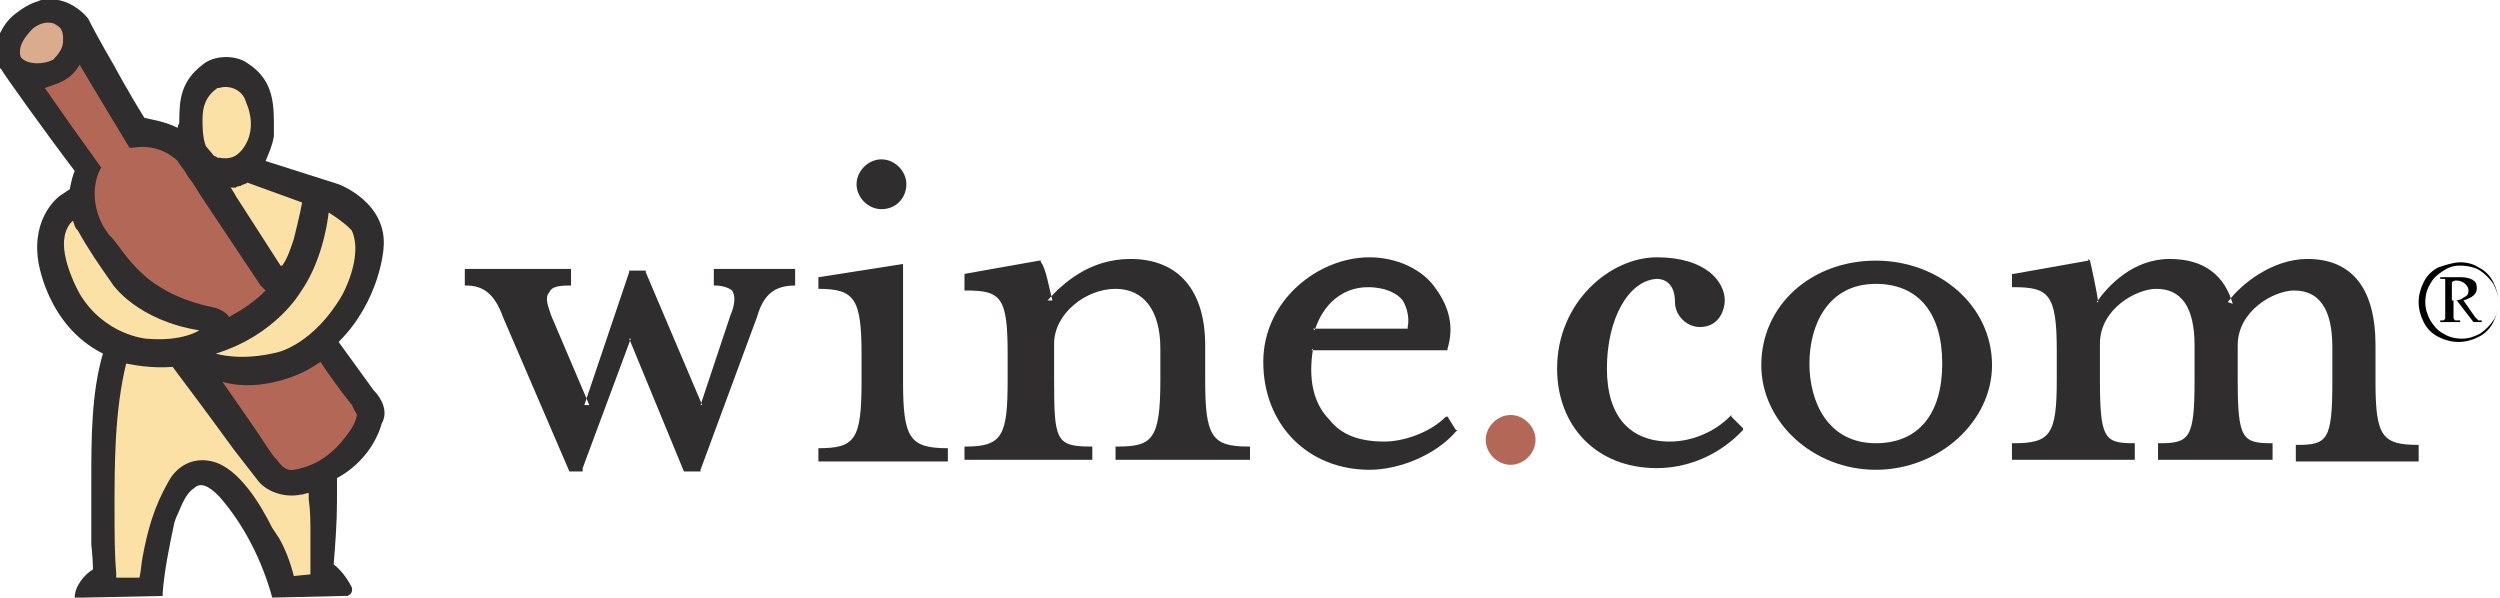 <?xml version="1.0" encoding="utf-8"?>
<!-- Generator: Adobe Illustrator 22.1.0, SVG Export Plug-In . SVG Version: 6.00 Build 0)  -->
<svg version="1.1" id="WINECOM_brandLogo" xmlns="http://www.w3.org/2000/svg" xmlns:xlink="http://www.w3.org/1999/xlink" x="0px" y="0px"
	 viewBox="0 0 150.6 36" style="enable-background:new 0 0 150.6 36; background-color:#ffffff;" xml:space="preserve">
<style type="text/css">
	#WINECOM_brandLogo .st0{fill-rule:evenodd;clip-rule:evenodd;fill:#2F2D2D;}
	#WINECOM_brandLogo .st1{fill-rule:evenodd;clip-rule:evenodd;fill:#B36857;}
	#WINECOM_brandLogo .st2{fill-rule:evenodd;clip-rule:evenodd;fill:#FCE1A6;}
	#WINECOM_brandLogo .st3{fill-rule:evenodd;clip-rule:evenodd;fill:#DBAB8E;}
</style>
<g class="logo-group">
	<path class="st0" d="M35.1,28.4h-0.8l0,0l-4-9.3c-0.5-1.4-1.2-1.9-2.2-1.9h-0.1v-1h6.4v1h-0.1c-0.7,0-1.1,0.1-1.2,0.4
		c-0.3,0.3-0.1,0.8,0.1,1.4l2.3,5.4h-0.3l2.7-8v-0.1h1v0.1l3.4,8h-0.1l1.8-5.4c0.3-0.7,0.3-1.2,0.1-1.5c-0.1-0.1-0.5-0.3-1-0.3H43
		v-1h4.9v1l0,0c-1.2,0-1.9,0.5-2.3,1.9l-3.4,9.2v0.1h-1l0,0l-3.3-8h0.1l-2.9,7.8v0.1H35.1L35.1,28.4z"/>
	<path class="st0" d="M49.3,27.8V27c2.2,0,2.6-0.5,2.6-4v-1.6c0-3.4-0.4-4-2.6-4v-0.7l5.1-0.8V23c0,3.4,0.4,4,2.7,4v0.8H49.3
		L49.3,27.8z M53.1,12.6c-0.8,0-1.5-0.7-1.5-1.5c0-0.8,0.7-1.5,1.5-1.5c0.8,0,1.5,0.7,1.5,1.5C54.6,11.9,54,12.6,53.1,12.6
		L53.1,12.6z"/>
	<path class="st1" d="M91,28c-0.8,0-1.5-0.7-1.5-1.5c0-0.8,0.7-1.5,1.5-1.5c0.8,0,1.5,0.7,1.5,1.5C92.5,27.3,91.8,28,91,28L91,28z"
		/>
	<path class="st0" d="M68.1,15.6c2.9,0,4.5,1.9,4.5,5.2v2.1c0,3.4,0.4,4,2.6,4h0.1v0.8h-8.1v-0.8h0.1c2.1,0,2.6-0.4,2.6-4V21
		c0-2.3-1-3.6-2.7-3.6c-1.8,0-3.7,1.5-3.7,3.3v2.2c0,3.6,0.1,4,2.2,4h0.1v0.8h-7.7v-0.8h0.1c2.2,0,2.5-0.7,2.5-4v-1.6
		c0-3.4-0.4-3.8-2.5-3.8h-0.1v-1l0,0l4.5-0.8h0.1v0.1c0.3,0.3,0.5,1.6,0.7,2.3h-0.3C64,17.1,65.6,15.6,68.1,15.6L68.1,15.6z"/>
	<path class="st0" d="M83.4,26.6c1.1,0,2.7-0.5,3.7-1.5l0,0h0.1l0.5,0.8h0.1l-0.1,0.1c-1.2,1.4-3.4,2.3-5.2,2.3
		c-3.7,0-6.4-2.7-6.4-6.5c0-3.7,3.3-6.3,6.4-6.3c1.6,0,3.2,0.7,4,1.9c0.8,1.1,1.1,2.3,0.7,3.6v0.1H79l0.1-0.1c-0.3,1.8,0,3.3,1,4.3
		C80.8,26.2,81.9,26.6,83.4,26.6L83.4,26.6z M84.8,19.7c0.1-0.5,0-1.1-0.3-1.6c-0.3-0.4-1-0.8-2.1-0.8c-1.5,0-2.7,1-3.2,2.6
		l-0.1-0.1H84.8L84.8,19.7L84.8,19.7z"/>
	<path class="st0" d="M96.8,22.2c0,2.9,1.4,4.4,3.8,4.4c1.2,0,2.6-0.5,3.6-1.5l0.1-0.1v0.1l0.7,0.7v0.1l0,0
		c-1.4,1.5-3.3,2.3-5.2,2.3c-3.6,0-6-2.5-6-6c0-4,3.2-6.7,6-6.7c3,0,4.1,1.5,4.1,2.6c0,0.5-0.3,1.6-1.5,1.6c-0.8,0-1.5-0.7-1.5-1.5
		c0-1.2-0.7-1.4-1.1-1.4C98.1,16.9,96.8,19.2,96.8,22.2L96.8,22.2z"/>
	<path class="st0" d="M113,28.3c-3.8,0-6.9-2.9-6.9-6.3c0-3.6,3-6.3,6.9-6.3c3.8,0,7,2.7,7,6.3C120,25.4,116.8,28.3,113,28.3
		L113,28.3z M113,17.1c-2.9,0-4,2.5-4,4.8c0,2.3,1.1,4.8,4,4.8c2.6,0,4-1.8,4-4.8C117,18.9,115.6,17.1,113,17.1L113,17.1z"/>
	<path class="st0" d="M134.8,22.9c0,3.6,0.3,3.8,2.1,3.8l0,0v1H130v-1h0.1c1.8,0,2.1-0.3,2.1-3.8v-2.1c0-2.3-0.8-3.4-2.3-3.4
		c-1.2,0-3.4,1.2-3.4,3.3v2.2c0,3.6,0.3,3.8,2.1,3.8l0,0v1h-7.4v-1h0.1c2.2,0,2.6-0.5,2.6-3.8v-1.8c0-3.4-0.5-3.8-2.6-3.8h-0.1v-0.8
		h0.1l4.5-0.8v-0.1l0.1,0.1c0.1,0.4,0.4,1.8,0.5,2.5h-0.1c0.7-1,2.2-2.6,4.4-2.6c2.1,0,3.3,1,3.8,2.7l-0.3-0.1
		c0.8-1.1,2.7-2.6,4.8-2.6c2.7,0,4.1,1.8,4.1,5.2v2.2c0,3.3,0.4,3.8,2.6,3.8l0,0v1h-7.4v-1h0.1c1.8,0,2.1-0.3,2.1-3.8v-2.1
		c0-2.3-0.8-3.4-2.3-3.4c-1.2,0-3.4,1.2-3.4,3.3V22.9L134.8,22.9z"/>
	<g>
		<path class="st0" d="M10.7,7.7c-0.8-0.4-1.6-0.5-2-0.6C7.7,5.5,6.9,4,6.9,4s-1-1.7-1.6-2.9l0,0C4.8,0.5,4.1,0.1,3.5,0h-1
			C2.4,0,2.3,0.1,2.2,0.1C1.6,0.3,1.1,0.7,1.1,0.7C0.5,1.1,0.2,1.6,0,2v2.1c0.1,0.1,0.1,0.1,0.1,0.1c0,0.1,2.8,4,4.4,6.1
			c-0.1,0.2-0.2,0.6-0.3,1.1l-0.6,0.4c0,0-1.7,1.2-1.3,3.9c0,0,0.5,3.9,3.9,5.6c-0.7,2.4-0.7,5.1-0.7,7.8c0,1.2,0,2.5,0,3.7
			c0,0,0.1,0.9,0.1,1.5c-0.5,0.3-1.1,1-1.1,1.7c0,0,0,0.1,0.3,0.1L5,36l4.8-0.1v-0.2c0.1-1.3,0.4-2.8,0.7-4.2l0.1-0.3
			c0.3-0.6,0.5-1.4,1.1-1.8c0.5-0.5,1.2,0.2,1.5,0.5c1.5,1.7,2.6,3.9,3.2,6.1V36l4.3-0.1h0.2c0.4-0.1,0.3-0.5,0.3-0.5
			c-0.3-0.6-0.7-1.1-1.1-1.4c0.1-1.2,0.2-2.6,0.2-3.8c0-0.5,0-0.9,0-1.4c1.3-0.7,2.3-1.9,2.7-3.3c0.4-0.7,0-1.5-0.5-2l-2.1-2.9
			c2.5-2.5,2.7-5.6,2.7-5.6c0.3-2.8-2.7-3.9-2.7-3.9L16,9.7c0.2-0.5,0.4-0.9,0.5-1.5l0,0l0,0c0-0.3,0-0.6,0-0.8
			c0-1.5-0.2-2.7-1.6-3.6c-0.7-0.5-2-0.5-2.7,0.1c-1.3,1-1.4,2.1-1.4,3.4c0,0.1,0,0.1,0,0.1S10.7,7.6,10.7,7.7L10.7,7.7z"/>
		<path class="st2" d="M21.2,13.9c0.7,1.6-0.6,3.9-0.6,3.9c-1.7,2.9-3.8,3.4-3.8,3.4c-2.3,0.6-3.8,0.1-3.8,0.1
			c3.6-1.1,5.1-3.7,5.1-3.7c1.2-1.7,1.6-3.9,1.7-4.8C20.9,13.5,21.2,13.9,21.2,13.9L21.2,13.9z"/>
		<path class="st2" d="M18.2,12.2c-0.1,0.6-0.5,2.2-0.5,2.2C17.5,15,17.3,15.6,17,16C16.9,16,16.9,16,16.9,16l-2.7-4.2
			c0,0-0.1-0.2-0.3-0.5c0.1,0,0.2,0,0.3,0c0.1-0.1,0.3-0.1,0.3-0.1c0.1-0.1,0.3-0.1,0.4-0.2L18.2,12.2L18.2,12.2z"/>
		<path class="st1" d="M6.1,10.1C4.8,8.3,3.6,6.6,2.7,5.3C3.5,5,4.2,4.9,4.8,3.9c0.4,0.7,3,5,3,5H8c1.7-0.3,2.7,0.8,2.7,0.8l0,0l0,0
			c0.1,0.2,0.4,0.5,0.6,0.9c0.4,0.5,0.6,0.9,0.8,1.2l3.6,5.4c0,0,0.1,0.1,0.3,0.3c-0.5,0.5-0.8,0.7-0.8,0.7
			c-0.5,0.4-0.9,0.6-1.4,0.9c-0.1-0.2-0.5-0.5-1-0.6c0,0-1.8-0.3-3.3-1.3c0,0-1.1-0.6-2.3-2.3c-0.1-0.1-0.5-0.7-0.6-0.7
			c-0.2-0.3-0.4-0.6-0.4-0.6C5.2,11.7,6,10.2,6.1,10.1L6.1,10.1L6.1,10.1z"/>
		<path class="st2" d="M4.8,17.7c0,0-1.2-2.1-0.9-3.5c0,0,0.1-0.6,0.5-0.9c0.1,0.3,0.1,0.4,0.3,0.6l0,0l0,0C5.3,15,6,16,6.7,17
			c0.1,0.2,1.6,2.3,5.3,2.9c0,0-1,0.7-3.2,0.5C8.8,20.4,6.3,20.2,4.8,17.7L4.8,17.7z"/>
		<path class="st2" d="M18.7,32.2v1.1v0.2v1.1l-1,0.1c-0.2-0.8-0.5-1.6-0.9-2.3l-0.4-0.6c-0.7-1.4-2-3.6-3.6-4
			c-1.2-0.3-2.2,0.3-2.7,1.3c-0.8,1.4-1.2,2.8-1.5,4.4c-0.1,0.5-0.1,0.9-0.2,1.3c-0.3,0-1.1,0-1.4,0v-0.3c-0.1-1.1-0.1-2.4-0.1-3.8
			c0-2.8,0-5.9,0.7-8.8c0.5,0.1,1.6,0.3,2.8,0.2c0.9,1.2,2.1,2.8,3.7,5l1.4,1.8c0.5,0.7,1.6,1.1,2.6,0.9c0.2,0,0.3-0.1,0.5-0.1
			c0,0.1,0,0.3,0,0.4C18.7,30.8,18.7,31.4,18.7,32.2L18.7,32.2z"/>
		<path class="st1" d="M21.5,25c-0.1,0.6-0.5,1.1-1,1.7c-0.7,0.8-1.6,1.4-2.8,1.6c-0.5,0.1-0.8-0.3-1.1-0.7c-0.1,0-0.7-1-1.6-2.3
			c-0.5-0.7-1.1-1.6-1.6-2.3c2.4,0.7,4.9-0.6,4.9-0.6c0.4-0.2,0.7-0.4,1-0.6c1,1.5,1.9,2.6,1.9,2.6l0.1,0.2
			C21.3,24.7,21.5,24.9,21.5,25L21.5,25z"/>
		<path class="st2" d="M12.2,7.2c0-0.8,0.2-1.4,0.9-1.9l0,0h0.1c0.6-0.2,1.4,0.1,1.6,0.8c0.4,0.9,0.5,2-0.2,2.9l0,0l0,0
			c-0.4,0.5-0.8,0.6-1.4,0.5l0,0h-0.1c0,0-0.1-0.1-0.2-0.1l-0.5-0.6C12.2,8.3,12.2,7.6,12.2,7.2L12.2,7.2z"/>
		<path class="st3" d="M1.3,3.5C1.2,3.4,1.2,3.2,1.2,3.1c0-0.5,0.4-1,0.8-1.4c0.4-0.3,0.8-0.4,1.2-0.3c0.2,0.1,0.4,0.2,0.5,0.4
			C3.8,2,3.8,2.2,3.8,2.5c0,0.4-0.3,0.8-0.6,1.1C2.6,3.9,1.7,3.9,1.3,3.5L1.3,3.5z"/>
	</g>
	<g>
		<path d="M148.2,15.8c0.4,0,0.8,0.1,1.1,0.3c0.4,0.2,0.7,0.5,0.9,0.9c0.2,0.4,0.3,0.8,0.3,1.2c0,0.4-0.1,0.8-0.3,1.2
			c-0.2,0.4-0.5,0.7-0.9,0.9s-0.8,0.3-1.2,0.3s-0.8-0.1-1.2-0.3c-0.4-0.2-0.7-0.5-0.9-0.9c-0.2-0.4-0.3-0.8-0.3-1.2
			c0-0.4,0.1-0.8,0.3-1.2c0.2-0.4,0.5-0.7,0.9-0.9C147.5,15.9,147.9,15.8,148.2,15.8z M148.2,16c-0.4,0-0.7,0.1-1,0.3
			c-0.3,0.2-0.6,0.4-0.8,0.8c-0.2,0.3-0.3,0.7-0.3,1.1c0,0.4,0.1,0.7,0.3,1.1c0.2,0.3,0.4,0.6,0.8,0.8c0.3,0.2,0.7,0.3,1.1,0.3
			c0.4,0,0.7-0.1,1.1-0.3c0.3-0.2,0.6-0.5,0.8-0.8c0.2-0.3,0.3-0.7,0.3-1.1c0-0.4-0.1-0.7-0.3-1.1c-0.2-0.3-0.5-0.6-0.8-0.8
			S148.6,16,148.2,16z M147,16.7h1.3c0.3,0,0.6,0.1,0.7,0.2c0.2,0.1,0.2,0.3,0.2,0.5c0,0.2-0.1,0.3-0.2,0.4
			c-0.1,0.1-0.3,0.2-0.6,0.3l0.7,1c0.1,0.1,0.2,0.2,0.2,0.2c0,0,0.1,0,0.2,0v0.1H149l-1-1.3h-0.2v1c0,0.1,0,0.1,0.1,0.2
			c0.1,0,0.1,0,0.3,0v0.1h-1.2v-0.1c0.1,0,0.2,0,0.2,0c0,0,0.1-0.1,0.1-0.1c0,0,0-0.1,0-0.3v-1.7c0-0.2,0-0.3,0-0.3
			c0-0.1,0-0.1-0.1-0.1c0,0-0.1,0-0.2,0V16.7z M147.7,18.1c0.3,0,0.4,0,0.6-0.1c0.1-0.1,0.2-0.1,0.3-0.2c0.1-0.1,0.1-0.2,0.1-0.3
			c0-0.2-0.1-0.3-0.2-0.4c-0.1-0.1-0.3-0.2-0.5-0.2c-0.1,0-0.2,0-0.3,0.1V18.1z"/>
	</g>
</g>
</svg>

